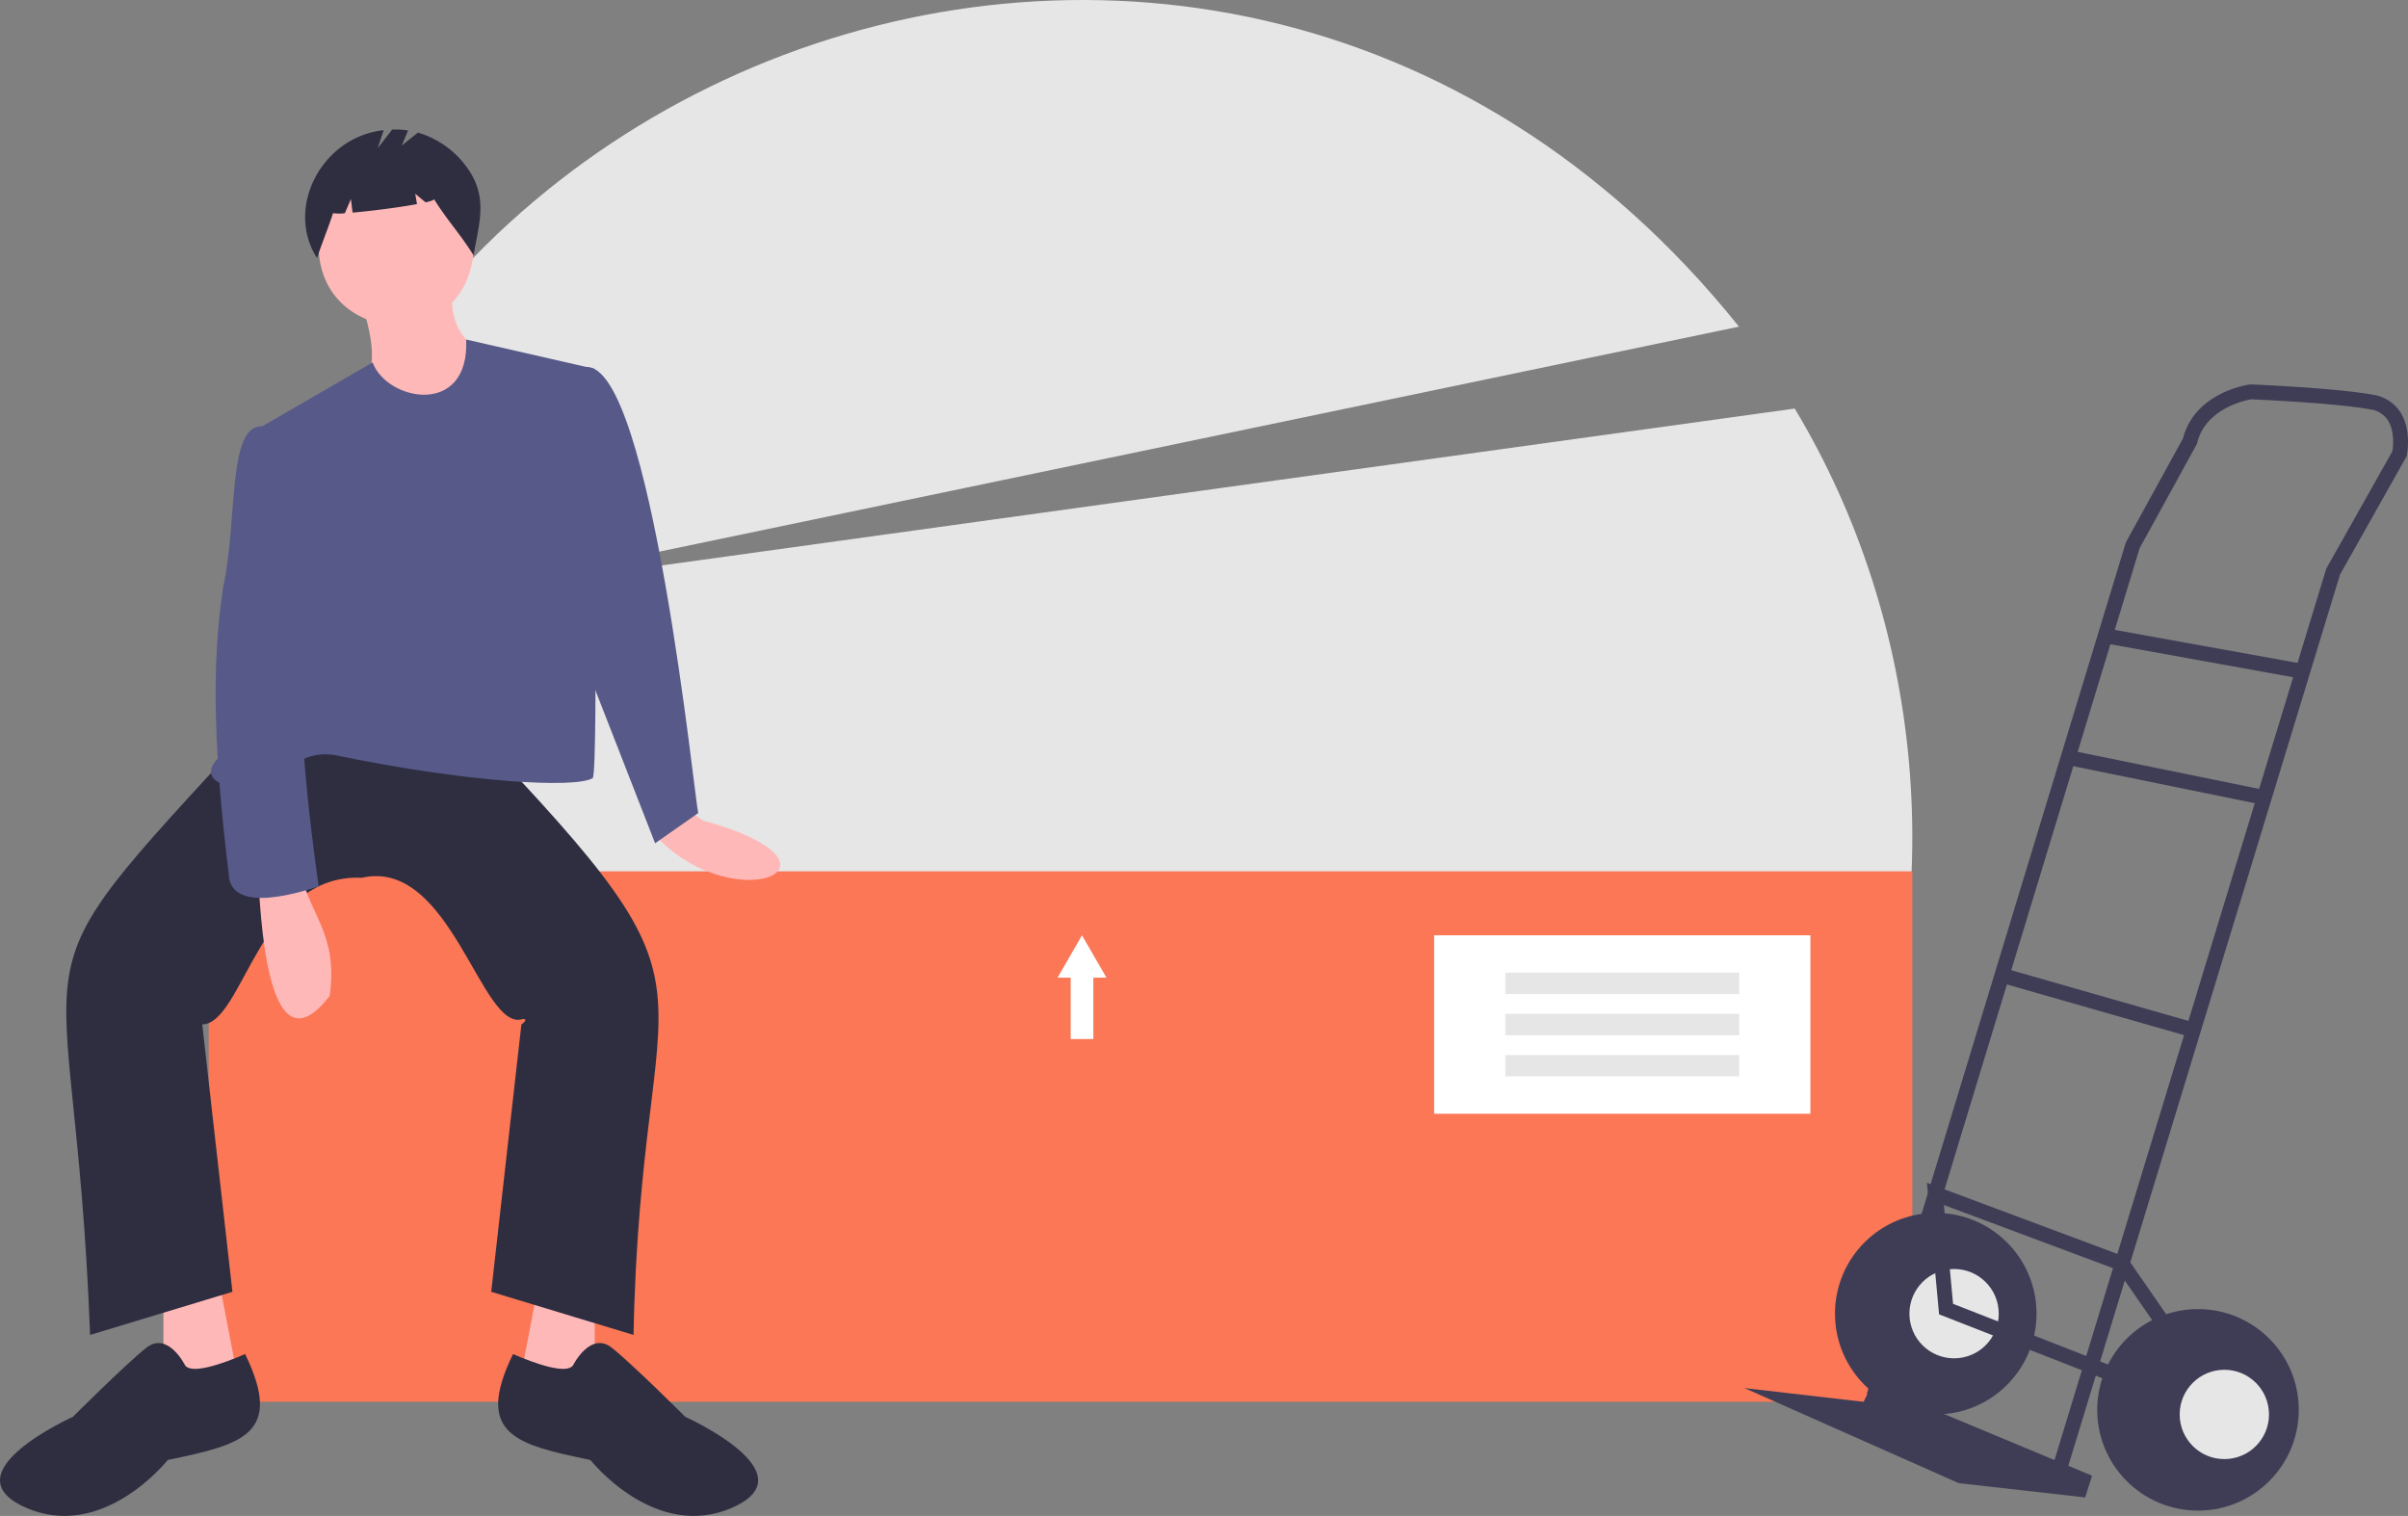 <svg xmlns="http://www.w3.org/2000/svg" width="885.558" height="557.519" viewBox="0 0 885.558 557.519" xmlns:xlink="http://www.w3.org/1999/xlink" role="img" artist="Katerina Limpitsouni" source="https://undraw.co/"><rect x="0" y="0" width="885.558" height="557.519" fill="#808080" stroke="none"/><title>heavy_box</title><path d="M838.812,592.352C875.238,501.284,864.219,399.598,817.24,321.5L325.466,389.592l471.276-98.217c-198.623-247.685-585.213-83.398-547.948,229.321Z" transform="translate(-157.221 -171.241)" fill="#e6e6e6"/><rect x="76.753" y="320.445" width="626.526" height="195.095" fill="#FB7756"/><path d="M408.706,467.893c5.621,4.365,7.677,5.775,8.874,5.596,58,16.89,7.154,36.683-21.026,3.085Z" transform="translate(-157.221 -171.241)" fill="#ffb8b8"/><polygon points="60.099 475.093 60.099 514.747 88.649 513.161 80.719 471.921 60.099 475.093" fill="#ffb8b8"/><polygon points="218.713 475.093 218.713 514.747 190.162 513.161 198.093 471.921 218.713 475.093" fill="#ffb8b8"/><path d="M288.696,441.722l42.826-1.586c98.794,103.571,61.432,79.949,58.687,222.06L337.866,646.334l11.103-98.341c.006-.004,2.929-1.953.499-1.997-15.196,5.222-26.284-59.437-59.186-51.931-37.441-1.791-43.536,53.75-58.687,53.929L242.698,646.334,190.355,662.195c-5.861-156.166-34.583-120.888,58.687-222.06Z" transform="translate(-157.221 -171.241)" fill="#2f2e41"/><path d="M225.25,673.298s-6.345-12.689-14.275-6.345-26.964,25.378-26.964,25.378-45.998,20.62-17.448,33.309,52.343-17.448,52.343-17.448c27.194-5.671,42.88-9.301,28.458-38.964C239.176,672.773,227.59,676.874,225.25,673.298Z" transform="translate(-157.221 -171.241)" fill="#2f2e41"/><path d="M368.003,673.298s6.345-12.689,14.275-6.345,26.964,25.378,26.964,25.378,45.998,20.62,17.448,33.309-52.343-17.448-52.343-17.448c-27.194-5.671-42.88-9.301-28.458-38.964C354.077,672.773,365.664,676.874,368.003,673.298Z" transform="translate(-157.221 -171.241)" fill="#2f2e41"/><path d="M331.522,262.488c-2.359,39.486-56.248,36.009-57.101-0C276.78,223.002,330.669,226.479,331.522,262.488Z" transform="translate(-157.221 -171.241)" fill="#ffb8b8"/><path d="M290.282,283.108c13.876,41.938-18.884,19.105,26.964,52.343l17.448-34.895s-12.689-4.758-11.103-22.206Z" transform="translate(-157.221 -171.241)" fill="#ffb8b8"/><path d="M375.934,306.9,328.652,296.107c1.33,28.51-29.095,22.772-34.404,8.431l-45.205,26.154c18.974,70.667,14.165,73.583-11.103,118.961-9.643,8.806,4.778,13.853,17.334,9.034,9.576-5.91,14.439-11.162,24.7-9.826,48.485,10.096,88.848,12.479,95.236,8.534C377.495,454.123,375.143,307.468,375.934,306.9Z" transform="translate(-157.221 -171.241)" fill="#575a89"/><path d="M363.245,310.072c1.586,0,9.757-3.842,9.757-3.842,23.771-.401,39.723,159.497,41,164.042l-15.861,11.103-25.378-65.032Z" transform="translate(-157.221 -171.241)" fill="#575a89"/><path d="M252.215,495.651c.811,5.986,2.191,73.211,26.273,41.809,3.159-22.91-7.582-29.749-10.411-44.981Z" transform="translate(-157.221 -171.241)" fill="#ffb8b8"/><path d="M258.559,330.692l-4.86-2.694c-13.029-.428-8.923,34.061-14.435,59.319-4.503,29.425-3.221,61.87,2.062,105.247.462,15.918,28.973,5.89,33.094,4.673,0,0-9.517-65.032-4.758-76.135S258.559,330.692,258.559,330.692Z" transform="translate(-157.221 -171.241)" fill="#575a89"/><path d="M330.274,234.81a34.029,34.029,0,0,0-19.357-14.798l-5.918,4.735,2.301-5.522a31.326,31.326,0,0,0-5.849-.338l-5.325,6.846,2.204-6.612c-22.849,2.453-36.368,28.683-24.506,47.041,1.83-5.623,4.051-10.9,5.881-16.523a16.644,16.644,0,0,0,4.336.021l2.226-5.195.622,4.975c6.9-.601,17.135-1.921,23.676-3.13l-.636-3.816,3.806,3.171c2.004-.461,3.194-.88,3.096-1.2,4.865,7.843,9.686,12.853,14.551,20.696C333.227,254.098,336.488,244.902,330.274,234.81Z" transform="translate(-157.221 -171.241)" fill="#2f2e41"/><rect x="527.412" y="343.979" width="138.367" height="65.636" fill="#fff"/><rect x="553.578" y="357.727" width="86.036" height="7.87" fill="#e6e6e6"/><rect x="553.578" y="372.862" width="86.036" height="7.87" fill="#e6e6e6"/><rect x="553.578" y="387.997" width="86.036" height="7.87" fill="#e6e6e6"/><polygon points="406.916 359.57 402.415 351.775 397.915 343.979 393.414 351.775 388.913 359.57 393.749 359.57 393.749 382.144 402.08 382.144 402.08 359.57 406.916 359.57" fill="#fff"/><circle cx="711.888" cy="483.133" r="37.06" fill="#3f3d56"/><circle cx="718.626" cy="483.133" r="16.424" fill="#e6e6e6"/><polygon points="688.515 509.033 769.374 542.724 766.847 550.726 720.311 545.461 641.558 510.507 685.356 515.561 688.515 509.033" fill="#3f3d56"/><path d="M917.211,712.447l100.565-329.887,24.49-43.491.086-.42c.079-.384,1.877-9.474-2.546-16.057a14.419,14.419,0,0,0-9.738-6.134c-13.516-2.534-43.754-3.783-45.034-3.835l-.241-.01-.239.033c-.826.113-20.151,2.937-24.519,19.812l-21.024,38.264-.083.272L843.749,683.899l5.238,1.593,95.094-312.633,21.095-38.393.086-.353c3.089-12.698,17.857-15.669,19.821-16.009,3.089.132,31.509,1.396,43.976,3.734a9.029,9.029,0,0,1,6.191,3.789c2.726,4.036,2.044,9.979,1.803,11.541l-24.34,43.225-.087.285L911.974,710.85Z" transform="translate(-157.221 -171.241)" fill="#3f3d56"/><rect x="965.006" y="374.708" width="5.475" height="73.805" transform="translate(233.463 1119.547) rotate(-79.762)" fill="#3f3d56"/><rect x="951.121" y="420.405" width="5.475" height="73.599" transform="translate(157.923 1129.128) rotate(-78.465)" fill="#3f3d56"/><rect x="925.909" y="503.385" width="5.475" height="73.23" transform="translate(-3.209 1113.022) rotate(-74.032)" fill="#3f3d56"/><polygon points="784.589 511.372 786.585 506.273 718.249 479.515 714.893 443.181 778.675 467.004 799.338 496.902 803.843 493.79 782.201 462.476 708.64 435 713.108 483.382 784.589 511.372" fill="#3f3d56"/><circle cx="808.329" cy="518.509" r="37.06" fill="#3f3d56"/><circle cx="818.015" cy="520.193" r="16.424" fill="#e6e6e6"/></svg>